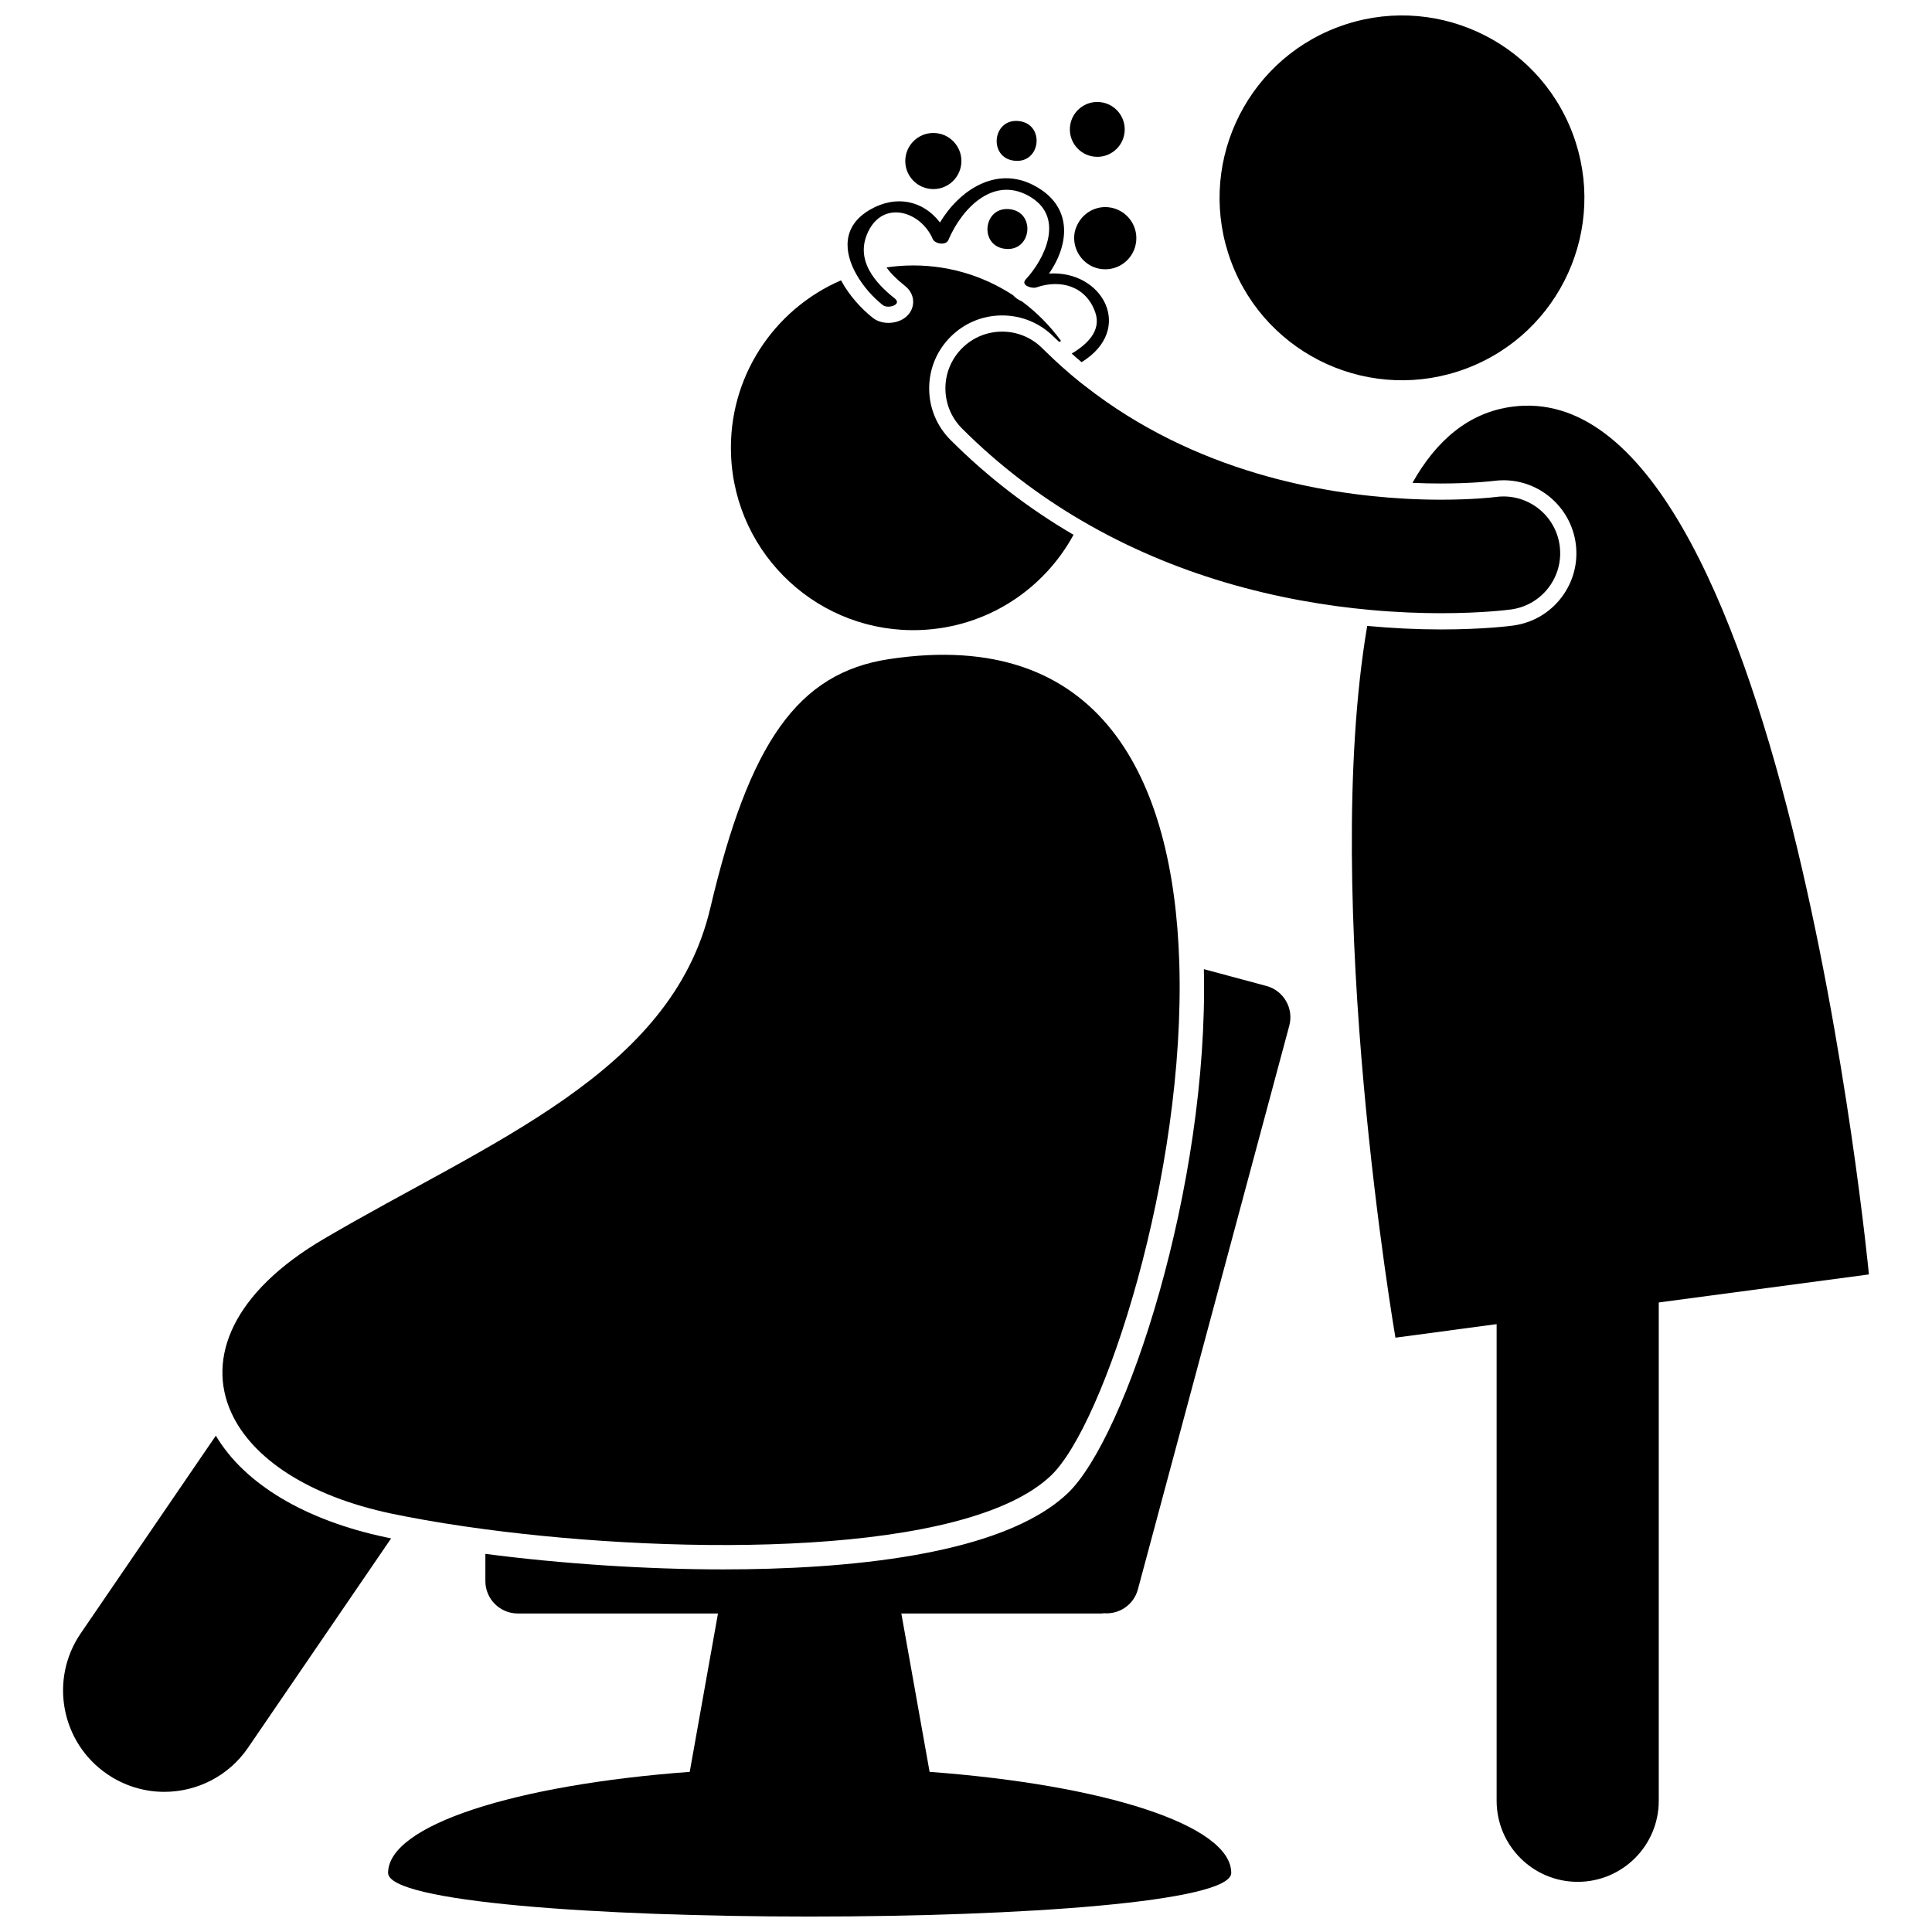 <?xml version="1.0" encoding="UTF-8"?>
<!-- Uploaded to: ICON Repo, www.iconrepo.com, Generator: ICON Repo Mixer Tools -->
<svg width="800px" height="800px" version="1.1" viewBox="144 144 512 512" xmlns="http://www.w3.org/2000/svg">
 <defs>
  <clipPath id="b">
   <path d="m246 400h240v251.9h-240z"/>
  </clipPath>
  <clipPath id="a">
   <path d="m467 148.09h97v96.906h-97z"/>
  </clipPath>
 </defs>
 <path d="m209.74 607.15 37.914-55.469c-0.414-0.086-0.844-0.164-1.254-0.25-21.738-4.574-37.715-14.305-45.199-26.969l-35.801 52.379c-8.371 12.242-5.227 28.953 7.016 37.324 4.637 3.168 9.914 4.691 15.133 4.691 8.574 0 16.992-4.098 22.191-11.707z"/>
 <g clip-path="url(#b)">
  <path d="m426.89 539.78c-17.586 16.637-59.348 20.125-91.293 20.125-20.543 0-42.93-1.508-62.969-4.113v7.203c0 4.746 3.848 8.594 8.594 8.594h53.051l-7.488 41.973c-46.215 3.422-79.934 14.109-79.934 26.777 0 15.426 223.44 15.426 223.44 0 0-12.664-33.727-23.355-79.938-26.777l-7.488-41.973h53.051c0.219 0 0.422-0.051 0.641-0.066 4.062 0.336 7.91-2.246 8.996-6.32l40.121-149.39c1.23-4.582-1.488-9.297-6.07-10.527l-16.566-4.449c1.32 57.504-20.668 124.32-36.145 138.95z"/>
 </g>
 <path d="m387.95 310.96c17.633-0.703 32.68-10.777 40.543-25.23-11.957-6.996-22.848-15.387-32.586-25.129-3.652-3.652-5.668-8.508-5.668-13.676 0-5.164 2.016-10.02 5.668-13.668 3.652-3.652 8.504-5.664 13.676-5.664 5.164 0 10.02 2.012 13.668 5.664 0.469 0.469 0.977 0.898 1.453 1.363 0.16-0.082 0.316-0.168 0.484-0.262-2.894-3.996-6.387-7.527-10.336-10.465-0.957-0.398-1.758-0.957-2.367-1.648-8.133-5.332-17.934-8.277-28.391-7.859-1.746 0.07-3.469 0.238-5.16 0.484 1.02 1.441 2.562 3.043 4.844 4.852 2.539 2.004 2.637 4.809 1.602 6.699-1.594 2.926-5.555 3.715-8.305 2.766-0.668-0.227-1.27-0.555-1.793-0.973-3.004-2.375-6.227-5.875-8.398-9.922-17.82 7.691-29.973 25.75-29.148 46.305 1.059 26.672 23.543 47.43 50.215 46.363z"/>
 <path d="m247.73 545.12c1.254 0.266 2.562 0.523 3.879 0.777 6.371 1.238 13.453 2.379 21.027 3.383 52.148 6.906 127.29 7.141 149.83-14.188 14.211-13.441 35.82-80.012 34.055-136.02-1.527-48.438-20.531-88.98-76.973-80.391-24.121 3.672-36.984 22.074-47.316 65.984-10.332 43.91-58.59 61.879-102.5 87.707-24.066 14.152-31.055 31.531-24.41 46.055 5.481 11.98 20.223 22.02 42.41 26.691z"/>
 <g clip-path="url(#a)">
  <path d="m560.75 179.34c9.441 24.965-3.148 52.859-28.117 62.301-24.969 9.441-52.859-3.144-62.301-28.113-9.441-24.965 3.144-52.859 28.113-62.301 24.969-9.441 52.863 3.144 62.305 28.113"/>
 </g>
 <path d="m539.76 271.46c0.918-0.125 1.809-0.188 2.684-0.188 9.609 0 17.832 7.188 19.137 16.723 0.695 5.117-0.637 10.199-3.762 14.316-3.121 4.113-7.664 6.762-12.777 7.461-0.758 0.109-7.816 1.035-19.141 1.039h-0.004c-6.582-0.004-13.109-0.34-19.574-0.938-12.406 73.031 7.481 188.62 7.481 188.62l26.82-3.582v126.31c0 11.867 9.621 21.484 21.48 21.484 11.871 0 21.484-9.617 21.484-21.484v-132.05l55.691-7.438s-22.832-239.53-94.566-229.95c-11.477 1.531-20.055 8.906-26.398 20.18 2.703 0.121 5.207 0.168 7.461 0.168 8.555 0 13.766-0.648 13.984-0.676z"/>
 <path d="m377.95 224.85c1.398 1.109 5.211-0.141 3.168-1.758-2.668-2.109-5.16-4.57-6.688-7.344-1.699-3.094-2.195-6.578-0.32-10.426 4.113-8.438 13.988-5.234 17.074 2.016 0.555 1.305 3.492 1.789 4.133 0.289 3.684-8.66 12.371-17.512 22.152-11.191 8.461 5.469 3.539 15.988-1.645 21.621-1.449 1.574 1.672 2.5 2.805 2.113 6.613-2.297 13.309-0.203 15.652 6.688 1.664 4.894-2.356 8.531-6.281 10.844 0.863 0.777 1.746 1.527 2.633 2.273 14.141-8.684 5.617-24.426-8.633-23.473 5.594-8.086 6.234-18.074-4.094-23.418-10.039-5.195-19.707 1.402-24.809 9.879-4.371-5.75-11.57-7.457-18.586-3.363-7.445 4.348-6.902 11.227-3.539 17.148 1.785 3.152 4.356 6.031 6.977 8.102z"/>
 <path d="m411.53 199.43c7.012 0.738 5.906 11.254-1.105 10.52-7.012-0.738-5.906-11.254 1.105-10.52"/>
 <path d="m429.48 210.64c1.191 2.508 3.598 4.367 6.562 4.68 4.527 0.477 8.582-2.812 9.055-7.34 0.477-4.527-2.809-8.578-7.336-9.055-3.168-0.332-6.078 1.199-7.719 3.691-0.699 1.066-1.195 2.289-1.336 3.644-0.16 1.562 0.148 3.059 0.773 4.379z"/>
 <path d="m413.97 176.08c7.012 0.734 5.91 11.254-1.102 10.52-7.012-0.734-5.91-11.254 1.102-10.52"/>
 <path d="m435.55 171.06c3.992 0.422 6.891 3.996 6.473 7.992-0.418 3.992-3.996 6.891-7.988 6.469-3.992-0.418-6.891-3.992-6.473-7.988 0.418-3.992 3.996-6.891 7.988-6.473"/>
 <path d="m392.12 179.28c4.086 0.43 7.051 4.086 6.621 8.172-0.43 4.082-4.086 7.047-8.172 6.617-4.082-0.426-7.047-4.086-6.621-8.168 0.43-4.086 4.09-7.051 8.172-6.621"/>
 <path d="m430.08 245.16c-3.047-2.461-6.031-5.125-8.945-7.981-0.309-0.301-0.617-0.586-0.922-0.891-5.875-5.871-15.398-5.871-21.266 0-5.875 5.875-5.875 15.395 0 21.27 9.949 9.953 20.617 17.902 31.457 24.27 12.707 7.465 25.645 12.746 37.938 16.41 14.082 4.199 27.352 6.356 38.75 7.398 7.078 0.648 13.438 0.867 18.812 0.871 11.082-0.004 18.016-0.926 18.562-1 8.227-1.125 13.984-8.711 12.859-16.938-1.125-8.23-8.707-13.988-16.934-12.863h-0.004l-0.078 0.008c-0.844 0.109-6.176 0.711-14.402 0.711-2.91 0.004-6.184-0.078-9.742-0.277-11.008-0.617-24.773-2.414-39.211-6.734-15.129-4.523-30.906-11.742-45.453-23.152-0.48-0.363-0.953-0.723-1.422-1.102z"/>
</svg>
